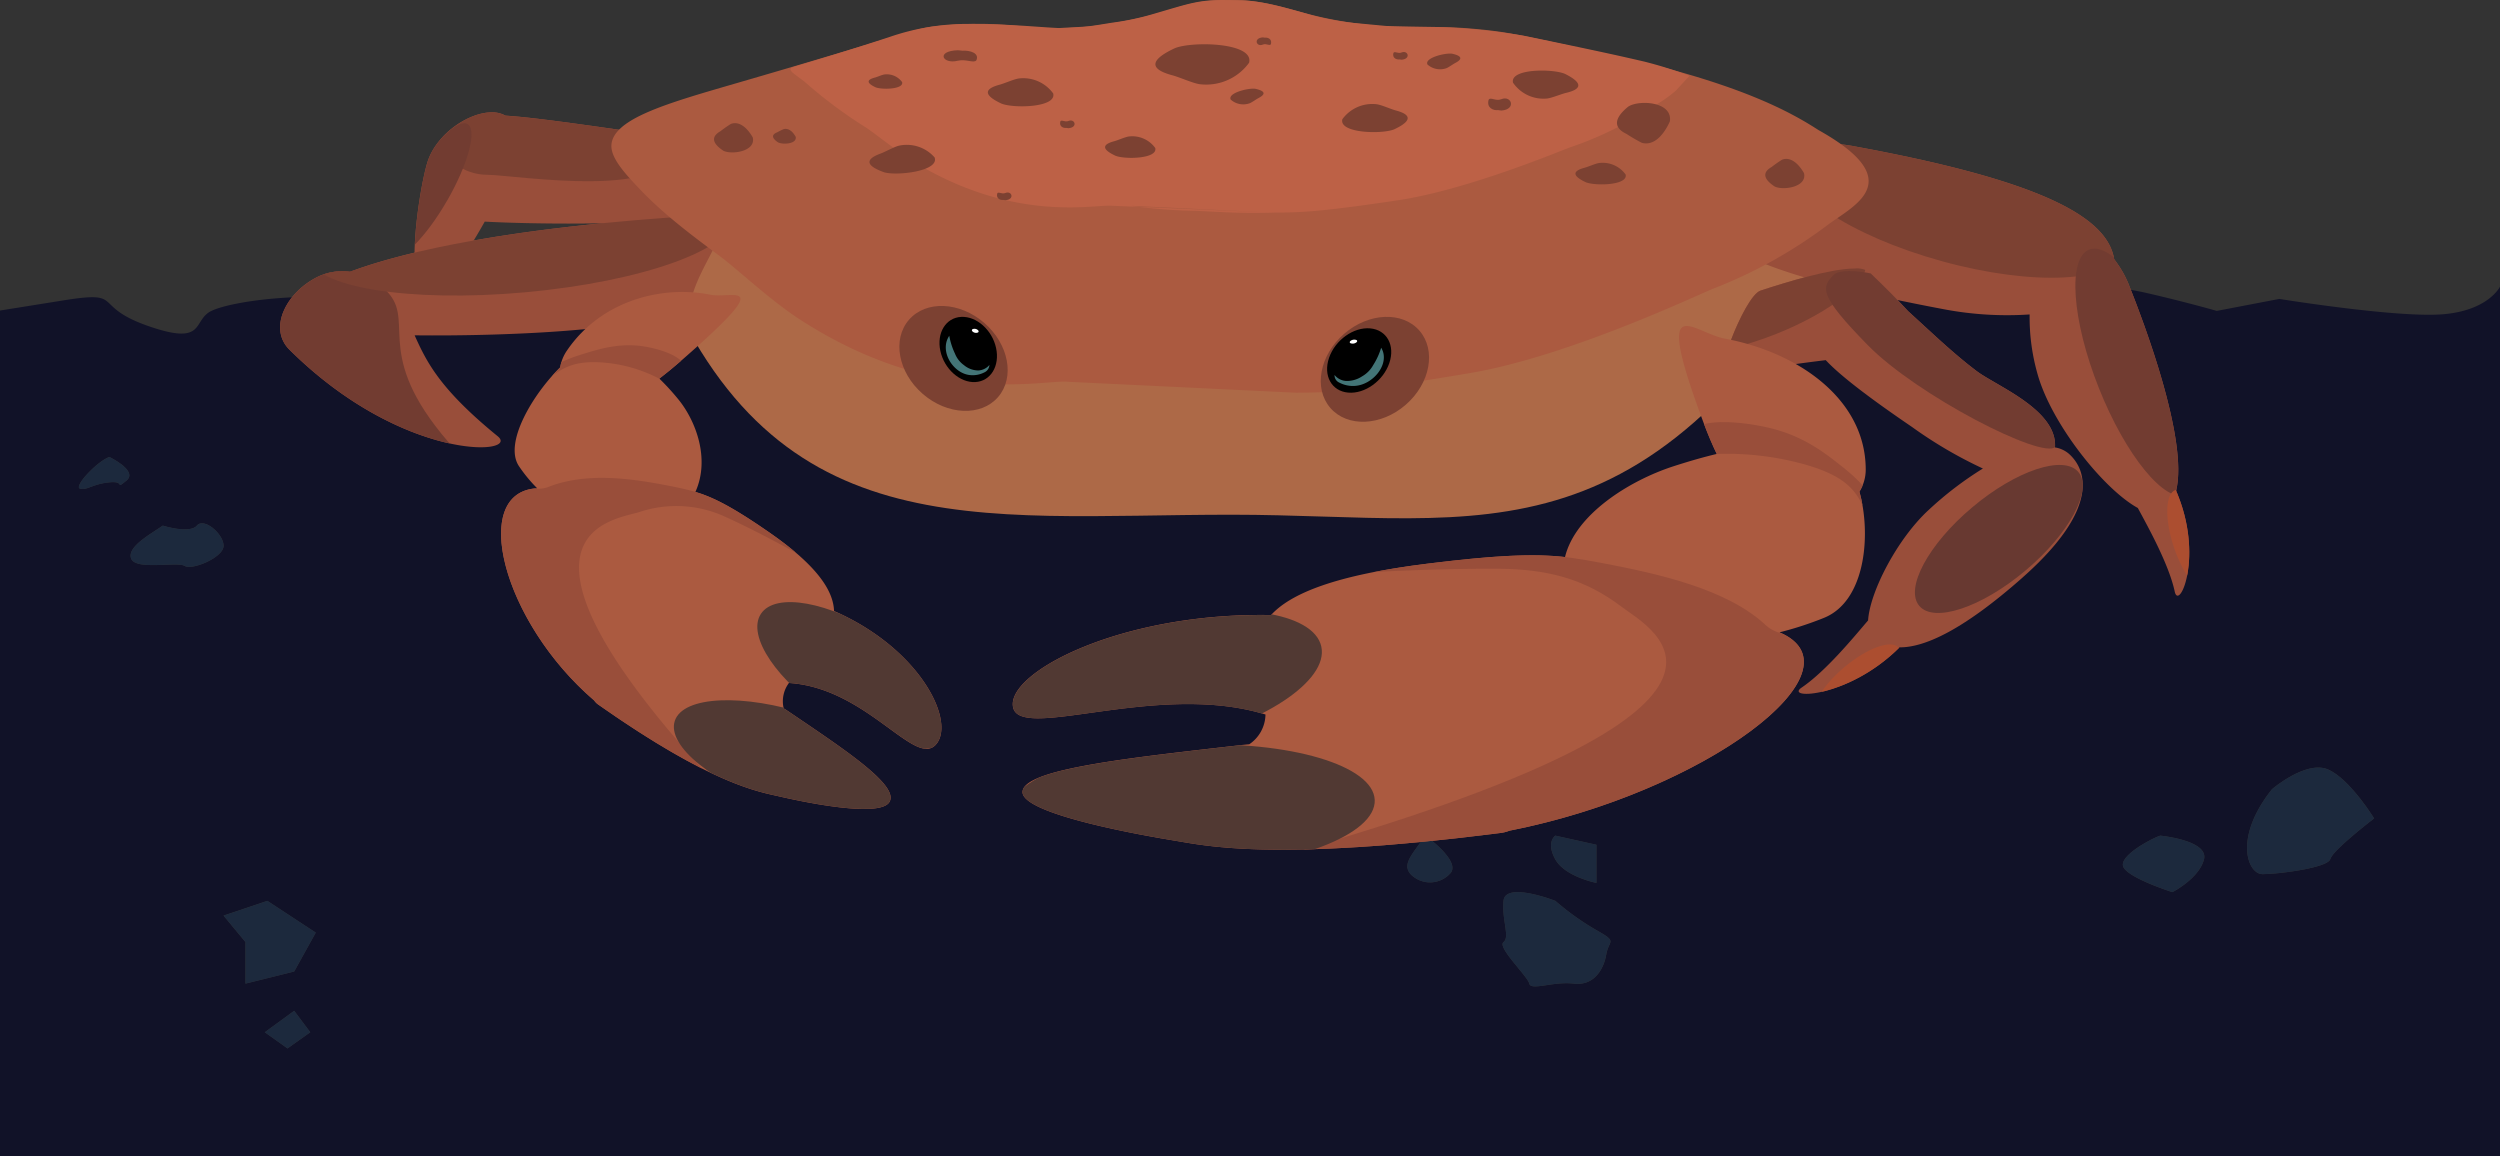 <?xml version="1.0" encoding="UTF-8"?> <svg xmlns="http://www.w3.org/2000/svg" xmlns:xlink="http://www.w3.org/1999/xlink" width="410.612" height="189.886" viewBox="0 0 410.612 189.886"><rect x="0" y="0" width="410.612" height="189.886" fill="#333333" stroke="none"/><defs><clipPath id="clip-path"><rect id="Rectangle_504" data-name="Rectangle 504" width="410.612" height="143.538" fill="#111228"></rect></clipPath><clipPath id="clip-path-2"><rect id="Rectangle_519" data-name="Rectangle 519" width="318.719" height="142.901" fill="none"></rect></clipPath><clipPath id="clip-path-3"><path id="Path_1406" data-name="Path 1406" d="M52.45,32.785c-3.915.075-9.088,3.72-10.465,8.2s-3.95,21.374-.035,21.3c2.282-.043,6.261-5.843,9.455-11.553,9.973.558,40.24.852,42.433-3.156,2.412-4.4,3.19-8.559-2.734-9.4-20.118-2.871-30.563-4.48-36.3-4.852a4.362,4.362,0,0,0-2.227-.538l-.127,0" transform="translate(-39.871 -32.783)" fill="none"></path></clipPath><clipPath id="clip-path-5"><path id="Path_1411" data-name="Path 1411" d="M429.242,48.435c-4.948,4.449-25.664,10.453,28.429,20.673a55.692,55.692,0,0,0,14.178.871,33.937,33.937,0,0,0,1.3,9.788c2.264,8.143,10.818,18.9,16.47,22,1.713,3.187,5.094,9.247,6.059,13.716.718,3.324,4.861-5.888.225-16.54,2.075-8.369-5.42-27.973-7.627-33.5a16.832,16.832,0,0,0-2.539-4.51c-1.052-6.724-11.276-12.735-41.882-18.418a25.26,25.26,0,0,0-4.36-.572c-2.993,0-4.712,1.517-10.254,6.494" transform="translate(-421.219 -41.941)" fill="none"></path></clipPath><clipPath id="clip-path-7"><path id="Path_1417" data-name="Path 1417" d="M427.65,81.982c-2.728.9-8.388,16.019-5.746,14.922,4.179-1.734,6.566-2.282,16.456-3.5,2.09,2.241,6.341,5.648,14.178,10.981a71.284,71.284,0,0,0,11.639,6.82,56.545,56.545,0,0,0-8.925,6.82c-5.072,4.661-9.629,13.352-9.933,18.123-2.33,2.728-6.9,8.308-10.906,11.029-2.923,1.987,7.685,1.768,16.072-6.6,3.9.027,10.1-2.536,20.208-11.468,12.915-11.412,10.491-17.848,7.524-20.391a4.616,4.616,0,0,0-2.2-.974c.421-6.182-9.614-10.083-12.857-12.53-3.955-2.968-7.887-6.793-11.3-9.877-1.6-1.748-3.679-3.852-6.327-6.388a3.563,3.563,0,0,0-2.392-.6c-4,0-11.423,2.3-15.486,3.634" transform="translate(-421.219 -78.348)" fill="none"></path></clipPath><clipPath id="clip-path-9"><path id="Path_1421" data-name="Path 1421" d="M69.737,62.856c-30.969,1.892-48.554,5.858-57.617,9.25a9.266,9.266,0,0,0-5.6.978C1.445,75.767-1.243,81.507,2.18,84.9,20.864,103.432,40.2,102.224,36.388,99.121c-9.521-7.763-11.667-12.182-13.645-16.578,14.282.174,44.184-.724,45.517-6.181,1.551-6.351,8.675-13.528,2.123-13.527-.2,0-.418.007-.646.021" transform="translate(-0.648 -62.835)" fill="none"></path></clipPath><clipPath id="clip-path-11"><path id="Path_1427" data-name="Path 1427" d="M327.848,110.875c.747,2,1.488,3.749,2.228,5.278-2.416.575-4.8,1.282-7.075,2.015-7.292,2.357-16.166,7.93-17.849,14.921-5.072-.6-11.5-.28-22.414,1.063-15.4,1.892-22.66,4.949-25.875,8.465-24.039-.452-42.426,8.931-42.418,14.634,0,3.494,6.218,2.325,14.735,1.155,7.976-1.094,17.971-2.19,26.776.545a6,6,0,0,1-2.67,4.894c-.493.034-.987.089-1.48.144-18.292,2.1-35.758,3.935-35.758,7.7s20.984,7.32,24.917,7.965c5.232.856,16.428,3.475,53.418-1.228a6.208,6.208,0,0,0,1.655-.4c32.006-6.3,58.722-26.4,44.348-32.572a56.224,56.224,0,0,0,7.285-2.371c6.951-2.79,7.764-13.915,5.834-20.734a6.808,6.808,0,0,0,1.037-3.6c0-11.721-11.312-19.329-23.081-21.515-2.32-.432-4.842-2.086-6.315-2.085-1.968,0-2.063,2.956,2.7,15.732" transform="translate(-214.445 -95.143)" fill="none"></path></clipPath><clipPath id="clip-path-13"><path id="Path_1433" data-name="Path 1433" d="M75.989,94.764a6.876,6.876,0,0,0-1.157,2.825c-4.4,4.318-9.342,12.415-6.752,16.236a24.235,24.235,0,0,0,2.983,3.614c-11.152.56-5.746,21.888,9.356,34.846a2.653,2.653,0,0,0,.742.726c18.706,13.149,26.329,14.267,29.713,15.049,2.544.588,16.173,3.642,18,.972s-7.192-8.6-16.552-14.944c-.253-.17-.507-.34-.77-.5a5.018,5.018,0,0,1,.859-4.175c13.073.827,21.09,14.6,24.377,9.815,2.771-4.038-3.108-15.566-16.966-21.626-.118-3.344-2.755-7.438-10.573-12.865-5.54-3.848-9.034-5.778-12.2-6.7,2.437-5.4.106-11.7-2.887-15.309a40.276,40.276,0,0,0-3.035-3.305c1.161-.886,2.43-1.928,3.825-3.147,12.392-10.838,10.209-10.695,7.006-10.552a10.578,10.578,0,0,1-2.434-.075,23.231,23.231,0,0,0-4.618-.455,22.709,22.709,0,0,0-18.918,9.57" transform="translate(-65.135 -85.194)" fill="none"></path></clipPath></defs><g id="Group_3350" data-name="Group 3350" transform="translate(8 -2579.573)"><g id="Group_1837" data-name="Group 1837" transform="translate(-8 2625.922)" clip-path="url(#clip-path)"><path id="Path_1278" data-name="Path 1278" d="M401.108,5.277c-7.583.576-26.741-2.53-26.741-2.53L364.09,4.716s-4.836-1.4-11.448-2.926S336.3-.162,326.2.052,308.516.929,301.93,2.993,248.027,5.1,246.94,5.277s-26.08,2.193-37.5,1.689-94.819.779-104.832.232S77.058,2.525,70.459,2.993s2.181,1.528-9.393,0S37.918,3.18,34.725,4.716s-.8,5.823-10.377,2.483S20.756,1.328,10.379,2.993L0,4.656,0,143.538H410.612V.733s-1.921,3.968-9.5,4.544M20.756,32.594c-2,1.6,0,0-2.794.278s-3.592,1.318-4.789,1.045,2.794-4.516,4.789-5.209c0,0,4.789,2.29,2.794,3.886M30.335,46.6c-1.2-.757-7.982.757-8.781-1.172s3.193-4.058,5.188-5.447c0,0,4.39,1.39,5.588,0s4.39,1.39,4.39,3.31-5.188,4.067-6.386,3.31M47.222,125.85l-3.732-2.658,4.827-3.521,2.638,3.521Zm1.095-12.636-8,1.99v-6.823l-3.6-4.347,7.192-2.422,7.949,5.216ZM255.45,90.9l6.755,1.5v6.271s-5.176-1.021-6.755-3.868,0-3.9,0-3.9m-17.371,6.319a4.457,4.457,0,0,1-6.4,0c-1.407-1.626.209-3.164,2.43-6.319,0,0,6.161,4.352,3.973,6.319m25.736,13.2c-.4,2.395-2,5.189-5.337,4.784s-7.035,1.2-7.3,0-5.322-5.981-4.235-6.823-.288-3.549,0-6.769,8.51,0,8.51,0a43.868,43.868,0,0,0,6.755,4.816c3.58,2,2.008,1.6,1.609,3.991m73.815-74.69a17.382,17.382,0,0,1-3.967,3.322,5.259,5.259,0,0,1-4.449-2.859c-1.252-2.786,2.451-2.8,4.449-4.054l3.967-1.02s1.617,2.671,0,4.61M361.995,94.8c-.8,3.14-5.189,5.38-5.189,5.38s-6.784-2.134-7.981-3.989,4.789-4.93,5.986-5.29c0,0,7.982.76,7.184,3.9m20.754-.065c-.4,1.478-8.781,2.513-11.175,2.484s-4.789-5.958,1.6-13.954c0,0,5.588-4.775,9.18-3.239s7.583,8.043,7.583,8.043-6.785,5.188-7.184,6.666" transform="translate(0 0)" fill="#111228"></path><path id="Path_1279" data-name="Path 1279" d="M44.714,126.155l3.6,4.347v6.823l8-1.99,3.546-6.386-7.95-5.216Z" transform="translate(-7.994 -22.12)" fill="#1c293d"></path><path id="Path_1280" data-name="Path 1280" d="M52.957,149.243,56.69,151.9l3.732-2.658-2.637-3.521Z" transform="translate(-9.467 -26.052)" fill="#1c293d"></path><path id="Path_1281" data-name="Path 1281" d="M317.663,118.458v-6.271l-6.755-1.5s-1.578,1.052,0,3.9,6.755,3.868,6.755,3.868" transform="translate(-55.457 -19.789)" fill="#1c293d"></path><path id="Path_1282" data-name="Path 1282" d="M315.93,128.238a43.868,43.868,0,0,1-6.755-4.816s-8.221-3.22-8.51,0,1.086,5.927,0,6.769,3.968,5.62,4.234,6.823,3.961-.4,7.3,0,4.938-2.389,5.337-4.784,1.971-2-1.609-3.991" transform="translate(-53.724 -21.809)" fill="#1c293d"></path><path id="Path_1283" data-name="Path 1283" d="M284.425,110.691c-2.221,3.154-3.837,4.692-2.43,6.318a4.456,4.456,0,0,0,6.4,0c2.188-1.966-3.973-6.318-3.973-6.318" transform="translate(-50.32 -19.789)" fill="#1c293d"></path><path id="Path_1284" data-name="Path 1284" d="M462.695,97.383c-3.592-1.536-9.18,3.238-9.18,3.238-6.386,8-3.991,13.926-1.6,13.954s10.776-1.006,11.175-2.483,7.184-6.667,7.184-6.667-3.991-6.506-7.583-8.042" transform="translate(-80.345 -17.355)" fill="#1c293d"></path><path id="Path_1285" data-name="Path 1285" d="M430.713,110.691c-1.2.361-7.184,3.435-5.987,5.29s7.982,3.989,7.982,3.989,4.39-2.24,5.189-5.38-7.184-3.9-7.184-3.9" transform="translate(-75.903 -19.789)" fill="#1c293d"></path><path id="Path_1286" data-name="Path 1286" d="M405.274,38.915c-2,1.252-5.7,1.268-4.449,4.054a5.259,5.259,0,0,0,4.449,2.859,17.382,17.382,0,0,0,3.967-3.322c1.616-1.94,0-4.61,0-4.61Z" transform="translate(-71.613 -6.775)" fill="#1c293d"></path><path id="Path_1287" data-name="Path 1287" d="M37,48.606c-1.2,1.39-5.588,0-5.588,0-2,1.39-5.987,3.519-5.188,5.448s7.583.414,8.781,1.171,6.386-1.39,6.386-3.31-3.193-4.7-4.39-3.31" transform="translate(-4.67 -8.623)" fill="#1c293d"></path><path id="Path_1288" data-name="Path 1288" d="M20.783,34.957c-2,.693-5.987,4.936-4.789,5.209s2-.766,4.789-1.045.8,1.318,2.794-.278-2.794-3.886-2.794-3.886" transform="translate(-2.82 -6.249)" fill="#1c293d"></path></g><g id="Group_1917" data-name="Group 1917" transform="translate(37.641 2579.573)"><g id="Group_1918" data-name="Group 1918"><g id="Group_1917-2" data-name="Group 1917" clip-path="url(#clip-path-2)"><path id="Path_1402" data-name="Path 1402" d="M308.49,49.6c-35.008,62.727-62.053,52.708-104.193,52.708s-76.185,6.067-94.852-42.7c-5.148-13.449,47.928-18.231,90.069-18.231S315.508,37.026,308.49,49.6" transform="translate(-47.691 -17.769)" fill="#ad6947"></path><path id="Path_1403" data-name="Path 1403" d="M93.838,47.574c-2.193,4.008-32.46,3.714-42.433,3.156-3.194,5.71-7.172,11.51-9.455,11.553-3.915.075-1.353-16.816.034-21.3s6.55-8.124,10.465-8.2a4.438,4.438,0,0,1,2.353.536c5.738.373,16.183,1.982,36.3,4.852,5.925.841,5.146,5,2.734,9.4" transform="translate(-17.429 -14.331)" fill="#994e3a"></path></g></g><g id="Group_1920" data-name="Group 1920" transform="translate(22.442 18.452)"><g id="Group_1919" data-name="Group 1919" clip-path="url(#clip-path-3)"><path id="Path_1404" data-name="Path 1404" d="M85.279,36.423c1.75,9.565-25.743,5.075-29.867,5.075s-7.467-2.742-7.467-6.125,3.343-6.126,7.467-6.126S84.67,33.1,85.279,36.423" transform="translate(-43.401 -31.238)" fill="#7c4132"></path><path id="Path_1405" data-name="Path 1405" d="M41.663,48.708c-3.482,6.031-7.618,10.162-9.239,9.227S32.314,51.351,35.8,45.32s7.618-10.162,9.239-9.226.111,6.583-3.371,12.614" transform="translate(-36.331 -34.172)" fill="#723c31"></path></g></g><g id="Group_1922" data-name="Group 1922"><g id="Group_1921" data-name="Group 1921" clip-path="url(#clip-path-2)"><path id="Path_1407" data-name="Path 1407" d="M495.678,115.485c-.965-4.469-4.346-10.528-6.059-13.716-5.652-3.1-14.207-13.859-16.471-22a33.939,33.939,0,0,1-1.3-9.788,55.635,55.635,0,0,1-14.178-.871c-54.093-10.22-33.377-16.224-28.429-20.673,7.691-6.909,8.017-7.149,14.613-5.922,30.605,5.683,40.829,11.694,41.881,18.418a16.852,16.852,0,0,1,2.54,4.51c2.206,5.532,9.7,25.135,7.626,33.5,4.636,10.651.493,19.864-.225,16.54" transform="translate(-184.133 -18.335)" fill="#994e3a"></path></g></g><g id="Group_1924" data-name="Group 1924" transform="translate(237.086 23.607)"><g id="Group_1923" data-name="Group 1923" clip-path="url(#clip-path-5)"><path id="Path_1408" data-name="Path 1408" d="M441.457,43.626c1.369-4.963,14.667-5.624,29.7-1.476s26.113,11.534,24.744,16.5-14.667,5.624-29.7,1.476-26.113-11.533-24.744-16.5" transform="translate(-430.016 -40.841)" fill="#7c4132"></path><path id="Path_1409" data-name="Path 1409" d="M526.768,72.715c3.543-1.407,10,6.478,14.423,17.612s5.137,21.3,1.595,22.708-10-6.477-14.423-17.612-5.137-21.3-1.595-22.708" transform="translate(-466.374 -55.323)" fill="#723c31"></path><path id="Path_1410" data-name="Path 1410" d="M552.7,142.9c1.714-.577,4.371,2.716,5.935,7.357s1.442,8.871-.272,9.448-4.371-2.716-5.935-7.357-1.442-8.871.272-9.448" transform="translate(-478.095 -86.045)" fill="#ac4e30"></path></g></g><g id="Group_1926" data-name="Group 1926"><g id="Group_1925" data-name="Group 1925" clip-path="url(#clip-path-2)"><path id="Path_1412" data-name="Path 1412" d="M470.692,129.106c-10.108,8.931-16.312,11.495-20.208,11.467-8.388,8.369-19,8.589-16.072,6.6,4.005-2.721,8.576-8.3,10.905-11.029.305-4.771,4.861-13.462,9.933-18.123a56.572,56.572,0,0,1,8.925-6.82,71.3,71.3,0,0,1-11.639-6.82C444.7,99.049,440.449,95.643,438.36,93.4c-9.89,1.22-12.278,1.768-16.457,3.5-2.641,1.1,3.019-14.024,5.747-14.922,5.188-1.7,15.847-4.983,17.879-3.037,2.648,2.536,4.723,4.64,6.327,6.388,3.418,3.084,7.35,6.909,11.3,9.877,3.243,2.447,13.278,6.347,12.857,12.53a4.618,4.618,0,0,1,2.2.973c2.968,2.543,5.391,8.979-7.524,20.392" transform="translate(-184.133 -34.249)" fill="#994e3a"></path></g></g><g id="Group_1928" data-name="Group 1928" transform="translate(237.086 44.099)"><g id="Group_1927" data-name="Group 1927" clip-path="url(#clip-path-7)"><path id="Path_1413" data-name="Path 1413" d="M437.127,75.1c1.138,2.863-5.4,8.149-14.611,11.807s-17.593,4.3-18.73,1.438,5.4-8.149,14.611-11.806,17.593-4.3,18.73-1.439" transform="translate(-413.542 -76.148)" fill="#7c4132"></path><path id="Path_1414" data-name="Path 1414" d="M489.42,107.987c-2.141,2.1-22.744-8.488-30.79-16.7S450.915,81.8,453.056,79.7s17.628,1.415,25.673,9.623,12.831,16.562,10.691,18.66" transform="translate(-434.567 -78.681)" fill="#723c31"></path><path id="Path_1415" data-name="Path 1415" d="M504.547,136.841c2.413,2.869-1.482,10.115-8.7,16.184s-15.024,8.661-17.437,5.792,1.482-10.115,8.7-16.184,15.024-8.661,17.437-5.792" transform="translate(-445.908 -103.407)" fill="#683931"></path><path id="Path_1416" data-name="Path 1416" d="M462.123,188.579c1.164,1.384-.931,5.061-4.679,8.213s-7.73,4.584-8.894,3.2.931-5.061,4.679-8.213,7.73-4.584,8.894-3.2" transform="translate(-433.026 -126.304)" fill="#ac4e30"></path></g></g><g id="Group_1930" data-name="Group 1930"><g id="Group_1929" data-name="Group 1929" clip-path="url(#clip-path-2)"><path id="Path_1418" data-name="Path 1418" d="M68.26,76.362c-1.333,5.456-31.235,6.355-45.517,6.181,1.978,4.395,4.125,8.814,13.645,16.577,3.809,3.1-15.524,4.311-34.208-14.217-3.422-3.4-.735-9.136,4.344-11.82a9.271,9.271,0,0,1,5.6-.978c9.064-3.392,26.648-7.358,57.618-9.25,7.641-.464.12,6.96-1.477,13.507" transform="translate(-0.283 -27.468)" fill="#994e3a"></path></g></g><g id="Group_1932" data-name="Group 1932" transform="translate(0.365 35.367)"><g id="Group_1931" data-name="Group 1931" clip-path="url(#clip-path-9)"><path id="Path_1419" data-name="Path 1419" d="M18.351,82.317c4.034,4.939-2.886,10.542,10.852,25.592,3.713,4.067-22.262-8.039-26.3-12.977s-3.847-11.765.418-15.249,10.991-2.3,15.025,2.634" transform="translate(-0.365 -69.325)" fill="#723c31"></path><path id="Path_1420" data-name="Path 1420" d="M9.117,65.085c.45,4.961,16.344,7.575,35.5,5.838s34.322-7.167,33.872-12.128-16.344-7.575-35.5-5.838S8.668,60.124,9.117,65.085" transform="translate(-4.346 -58.282)" fill="#7c4132"></path></g></g><g id="Group_1934" data-name="Group 1934"><g id="Group_1933" data-name="Group 1933" clip-path="url(#clip-path-2)"><path id="Path_1422" data-name="Path 1422" d="M353.5,122.342c1.93,6.82,1.117,17.944-5.833,20.735a56.08,56.08,0,0,1-7.285,2.371c14.374,6.176-12.342,26.273-44.349,32.572a6.19,6.19,0,0,1-1.654.4c-36.991,4.7-48.186,2.084-53.417,1.226-3.934-.644-24.918-4.194-24.918-7.964s17.465-5.6,35.757-7.7c.494-.055.987-.11,1.48-.144a6,6,0,0,0,2.67-4.893c-18.205-5.655-41.5,5.065-41.511-1.7-.007-5.7,18.38-15.086,42.418-14.634,3.214-3.516,10.478-6.574,25.875-8.465,10.913-1.344,17.342-1.659,22.414-1.062,1.683-6.992,10.556-12.564,17.849-14.922,2.271-.733,4.658-1.44,7.075-2.015-.74-1.529-1.48-3.277-2.227-5.278-8.33-22.339-1.807-14.655,3.613-13.647,11.769,2.186,23.081,9.795,23.081,21.516a6.807,6.807,0,0,1-1.037,3.6" transform="translate(-93.743 -41.591)" fill="#ab5a40"></path></g></g><g id="Group_1936" data-name="Group 1936" transform="translate(120.702 53.552)"><g id="Group_1935" data-name="Group 1935" clip-path="url(#clip-path-11)"><path id="Path_1423" data-name="Path 1423" d="M440.943,141.136a11.67,11.67,0,0,0-1.983-5.95c-1.453-2.085-3.675-3.64-8.4-5.017a47.766,47.766,0,0,0-19.017-1.4,4.172,4.172,0,0,1-.35-3.5c1.56-3.177,9.767-2,13.3-1.167,5.725,1.342,9.2,4.109,12.251,6.534,4.279,3.4,4.906,5.408,5.017,6.767a6.975,6.975,0,0,1-.817,3.733" transform="translate(-300.338 -107.401)" fill="#994e3a"></path><path id="Path_1424" data-name="Path 1424" d="M298.755,165.556c5.168-1.076,24.458-1.724,32.545-1.624,7.752.1,13.856,1.573,20.055,6.288,4.887,3.718,29.535,16.1-52.484,39.859,53.318,9.729,79.933-22.317,82.133-25.6,8.05-12.017-2.071-7.564-6-11.254-6.363-5.979-17.662-8.474-27.064-10.263-13.2-2.511-20.431-1.653-25.243-.68-5.52,1.114-21.059,2.036-23.944,3.276" transform="translate(-251.301 -124.069)" fill="#994e3a"></path><path id="Path_1425" data-name="Path 1425" d="M273.24,226.338c.222,5.665-13.093,10.787-29.741,11.44s-30.324-3.408-30.547-9.072,13.093-10.787,29.741-11.44,30.325,3.408,30.547,9.072" transform="translate(-213.791 -148.498)" fill="#513933"></path><path id="Path_1426" data-name="Path 1426" d="M263.224,184.075c1.241,5.632-9.621,12.813-24.262,16.04s-27.516,1.277-28.758-4.355,9.621-12.814,24.263-16.041,27.516-1.277,28.757,4.355" transform="translate(-212.549 -131.434)" fill="#513933"></path></g></g><g id="Group_1938" data-name="Group 1938"><g id="Group_1937" data-name="Group 1937" clip-path="url(#clip-path-2)"><path id="Path_1428" data-name="Path 1428" d="M74.831,97.589c-4.4,4.319-9.342,12.415-6.751,16.237a24.229,24.229,0,0,0,2.983,3.614c-11.152.559-5.746,21.888,9.356,34.845a2.646,2.646,0,0,0,.742.726c18.705,13.149,26.328,14.267,29.712,15.049,2.544.587,16.173,3.642,18,.971s-7.192-8.6-16.552-14.944c-.253-.169-.507-.339-.77-.495a5.02,5.02,0,0,1,.86-4.176c13.073.827,21.09,14.606,24.377,9.815,2.772-4.038-3.107-15.566-16.966-21.627-.117-3.344-2.755-7.438-10.573-12.865-5.54-3.848-9.034-5.778-12.2-6.7,2.437-5.4.106-11.7-2.887-15.309a40.375,40.375,0,0,0-3.036-3.306c1.162-.886,2.43-1.928,3.825-3.147,15.566-13.613,8.136-9.9,4.572-10.626-7.739-1.575-17.849.812-23.536,9.115a6.886,6.886,0,0,0-1.158,2.824" transform="translate(-28.473 -37.242)" fill="#ab5a40"></path></g></g><g id="Group_1940" data-name="Group 1940" transform="translate(36.662 47.952)"><g id="Group_1939" data-name="Group 1939" clip-path="url(#clip-path-13)"><path id="Path_1429" data-name="Path 1429" d="M75.17,108.607a14.319,14.319,0,0,1,4.013-3.688c1.837-1.091,3.851-1.6,7.2-1.324a23.772,23.772,0,0,1,11.469,4.057,4.994,4.994,0,0,0,1.9-2.387c.657-2.665-4.573-4.006-6.98-4.357-3.9-.568-7.215.468-10.121,1.376-4.08,1.275-5.408,2.529-6.13,3.462a7.342,7.342,0,0,0-1.348,2.862" transform="translate(-69.522 -91.992)" fill="#994e3a"></path><path id="Path_1430" data-name="Path 1430" d="M118.955,155.741c-2.41-2.134-13.04-7.713-17.677-9.79a19.174,19.174,0,0,0-14.43-.869c-4.577,1.337-24.571,3.568,10.436,42.168-34.972-7.261-34.522-37.027-34.176-39.937,1.264-10.65,4.845-4.808,8.864-6.38,6.511-2.546,14.133-1.315,20.335-.087,8.708,1.725,12.394,4.253,14.652,6.218,2.591,2.255,10.96,7.033,12,8.677" transform="translate(-64.217 -108.908)" fill="#994e3a"></path><path id="Path_1431" data-name="Path 1431" d="M154.967,220.621c-1.349,4.107-11.233,4.548-22.076.986s-18.539-9.78-17.19-13.886,11.233-4.548,22.076-.986,18.539,9.78,17.19,13.886" transform="translate(-87.173 -137.272)" fill="#513933"></path><path id="Path_1432" data-name="Path 1432" d="M171.542,197.859c-2.358,3.623-11.224,2.035-19.8-3.548s-13.624-13.046-11.266-16.669,11.224-2.034,19.8,3.548,13.624,13.046,11.267,16.669" transform="translate(-97.814 -124.757)" fill="#513933"></path></g></g><g id="Group_1942" data-name="Group 1942"><g id="Group_1941" data-name="Group 1941" clip-path="url(#clip-path-2)"><path id="Path_1434" data-name="Path 1434" d="M172.361,62.709c-3.965-.451-21.35,4.38-43.9-10.118-4.9-3.15-9.974-7.957-13.023-10.286-2.47-1.887-8.73-6.276-13.3-11.073-2.419-2.539-4.971-5.226-4.816-7.446.308-4.309,9.247-6.837,20.178-10.018,30.7-8.915,29.509-9.14,33.854-9.543,8.89-.819,12.522.237,17.876.392h.012c.914.024,1.864.024,2.908-.012h.024a58.776,58.776,0,0,0,7.644-.831C190.2,2.053,190.867.024,198.606,0c9.211-.024,10.765,2.837,23.906,4.178,1.9.2,3.37.3,4.617.333h.012c4.214.131,5.781-.368,12.7.3,5.294.511,7.549,1.1,21.77,4.226,21.9,4.784,30.173,9.9,34,12.345,8.973,5.033,9.222,8.487,7.086,11.134a1.279,1.279,0,0,1-.167.19c-1.389,1.614-3.644,2.92-5.27,4.107A78.362,78.362,0,0,1,278.23,47.433c-2.066.8-23.608,11.093-39.9,13.846-18.244,3.083-22.488,3.179-28.569,3.223" transform="translate(-42.539 0)" fill="#ab5a40"></path><path id="Path_1435" data-name="Path 1435" d="M197.563,104.244c-2.792,3.219-8.331,2.987-12.372-.518s-5.053-8.956-2.26-12.175,8.331-2.987,12.372.518,5.053,8.956,2.26,12.175" transform="translate(-79.277 -39.029)" fill="#7c4132"></path><path id="Path_1436" data-name="Path 1436" d="M305.894,107.421c2.792,3.219,8.331,2.987,12.372-.518s5.053-8.956,2.26-12.175-8.331-2.987-12.372.518-5.053,8.956-2.26,12.175" transform="translate(-133.03 -40.417)" fill="#7c4132"></path><path id="Path_1437" data-name="Path 1437" d="M306.489,100.641c-1,2.913.4,5.472,3.136,5.716s5.756-1.922,6.756-4.835-.4-5.472-3.136-5.715-5.756,1.921-6.756,4.834" transform="translate(-133.839 -41.873)"></path><path id="Path_1438" data-name="Path 1438" d="M312.89,99.691a1,1,0,0,0,.848-.05c.276-.141.343-.349.15-.463a1,1,0,0,0-.848.05c-.276.141-.343.349-.15.463" transform="translate(-136.73 -43.323)" fill="#fff"></path><path id="Path_1439" data-name="Path 1439" d="M315.994,101.467a11.518,11.518,0,0,1-1.319,2.87,4.752,4.752,0,0,1-1.807,1.827,4.509,4.509,0,0,1-2.6.762,2.62,2.62,0,0,1-1.931-.985,1.3,1.3,0,0,0,.777,1.254,4.786,4.786,0,0,0,2.587.54c2.8-.191,5.343-3.151,4.607-5.566a3.222,3.222,0,0,0-.314-.7" transform="translate(-134.785 -44.356)" fill="#437577"></path><path id="Path_1440" data-name="Path 1440" d="M202.353,97.577c.641,2.956-.889,5.46-3.417,5.593s-5.1-2.156-5.736-5.112.889-5.46,3.417-5.593,5.1,2.156,5.736,5.112" transform="translate(-84.393 -40.418)"></path><path id="Path_1441" data-name="Path 1441" d="M203.5,96.554a.844.844,0,0,1-.773-.084c-.239-.154-.281-.364-.093-.47a.841.841,0,0,1,.773.083c.239.153.281.364.093.471" transform="translate(-88.527 -41.939)" fill="#fff"></path><path id="Path_1442" data-name="Path 1442" d="M195.47,97.988a11.507,11.507,0,0,0,.937,2.926,4.271,4.271,0,0,0,1.484,1.9,3.722,3.722,0,0,0,2.312.867,2.528,2.528,0,0,0,1.864-.907,1.417,1.417,0,0,1-.831,1.223,4.211,4.211,0,0,1-2.423.436c-2.547-.305-4.6-3.371-3.7-5.757a3.577,3.577,0,0,1,.353-.689" transform="translate(-85.199 -42.835)" fill="#437577"></path><path id="Path_1443" data-name="Path 1443" d="M202.448,33.8c-2.818-.284-15.174,2.756-31.2-6.367-3.483-1.982-7.089-5.007-9.256-6.473a76.493,76.493,0,0,1-9.453-6.968c-1.72-1.6-3.984-2.537-2.465-2.994,2.833-.853,8.051-2.386,15.674-4.889a39.22,39.22,0,0,1,13.224-2.177c7.186.041,10.829.5,14.689.678l3.249-.175a24.483,24.483,0,0,0,2.964-.3c.008,0,2.583-.415,2.592-.415A42.328,42.328,0,0,0,208.7,2.434c6.854-1.984,7.988-2.567,13.486-2.4,1.794.055,3.588-.333,12.973,2.45a45.454,45.454,0,0,0,7,1.291l5.25.492c2.995.082,3.727.1,8.663.175a108.922,108.922,0,0,1,13.967,1.433c13.1,2.7,16.035,3.38,19.834,4.259a66.993,66.993,0,0,1,7.365,2.322s-2.23,2.42-2.272,2.457a21.836,21.836,0,0,1-3.746,2.585,57.883,57.883,0,0,1-13.524,6.685c-1.468.5-16.779,6.981-28.358,8.714-12.966,1.94-15.982,2-20.3,2.028Zm3.014,0a85.929,85.929,0,0,0,10.562.829c2.98.112,7.165.464,12.974.3Z" transform="translate(-65.384 -0.003)" fill="#bd6146"></path><path id="Path_1444" data-name="Path 1444" d="M209.141,23.862c-1.735.46-3.5,1.359.277,3.119,2.038.811,9.081.645,8.487-1.673a6.075,6.075,0,0,0-5.7-2.453c-.8.128-2.288.8-3.069,1.008" transform="translate(-90.565 -9.96)" fill="#7c4132"></path><path id="Path_1445" data-name="Path 1445" d="M174.475,43.671c-1.686.615-3.365,1.669.557,3.081,2.1.624,9.1-.177,8.3-2.432a6.074,6.074,0,0,0-5.894-1.929c-.782.2-2.206,1-2.965,1.28" transform="translate(-75.464 -18.456)" fill="#7c4132"></path><path id="Path_1446" data-name="Path 1446" d="M128.317,37.264c-.982.565-1.943,1.581.454,3.184,1.279.722,5.425.175,4.859-2.171-.92-1.6-2.228-2.726-3.593-2.211a19.384,19.384,0,0,0-1.72,1.2" transform="translate(-55.635 -15.711)" fill="#7c4132"></path><path id="Path_1447" data-name="Path 1447" d="M435.078,47.691c-.982.565-1.943,1.581.454,3.184,1.279.722,5.425.175,4.859-2.171-.92-1.6-2.228-2.726-3.593-2.211a19.384,19.384,0,0,0-1.72,1.2" transform="translate(-189.734 -20.269)" fill="#7c4132"></path><path id="Path_1448" data-name="Path 1448" d="M369.124,24.254c1.747-.414,3.536-1.267-.2-3.124-2.016-.864-9.061-.883-8.528,1.45a6.075,6.075,0,0,0,5.63,2.6c.8-.107,2.308-.741,3.093-.927" transform="translate(-157.534 -9.002)" fill="#7c4132"></path><path id="Path_1449" data-name="Path 1449" d="M319.354,31.386c1.735.46,3.5,1.359-.277,3.119-2.038.811-9.081.645-8.487-1.673a6.074,6.074,0,0,1,5.7-2.453c.8.128,2.288.8,3.069,1.008" transform="translate(-135.757 -13.249)" fill="#7c4132"></path><path id="Path_1450" data-name="Path 1450" d="M242.891,40.563c-1.332.353-2.688,1.043.212,2.394,1.565.623,6.972.5,6.516-1.284a4.663,4.663,0,0,0-4.372-1.883c-.612.1-1.757.615-2.356.773" transform="translate(-105.519 -17.37)" fill="#7c4132"></path><path id="Path_1451" data-name="Path 1451" d="M380.147,48.3c-1.332.353-2.688,1.043.212,2.394,1.565.623,6.972.5,6.516-1.284a4.663,4.663,0,0,0-4.372-1.883c-.612.1-1.757.615-2.356.773" transform="translate(-165.519 -20.752)" fill="#7c4132"></path><path id="Path_1452" data-name="Path 1452" d="M258.883,18.022c-2.488-.66-5.022-1.949.4-4.472,2.923-1.162,13.023-.925,12.171,2.4a8.712,8.712,0,0,1-8.168,3.518c-1.143-.183-3.281-1.149-4.4-1.445" transform="translate(-111.937 -5.646)" fill="#7c4132"></path><path id="Path_1453" data-name="Path 1453" d="M392.346,35.137c-1.405-.66-2.836-1.949.224-4.472,1.651-1.163,7.355-.925,6.874,2.4-1.053,2.336-2.693,4.061-4.613,3.518a26.229,26.229,0,0,1-2.485-1.445" transform="translate(-170.815 -13.128)" fill="#7c4132"></path><path id="Path_1454" data-name="Path 1454" d="M173.4,22.214c-.889.236-1.794.7.142,1.6,1.044.415,4.652.331,4.348-.857a3.112,3.112,0,0,0-2.918-1.257c-.409.065-1.172.41-1.572.516" transform="translate(-75.362 -9.469)" fill="#7c4132"></path><path id="Path_1455" data-name="Path 1455" d="M145.166,38.173c-.6.24-1.216.709.1,1.627.708.423,3.154.337,2.948-.873-.451-.85-1.155-1.477-1.978-1.28a11.819,11.819,0,0,0-1.065.526" transform="translate(-63.16 -16.441)" fill="#7c4132"></path><path id="Path_1456" data-name="Path 1456" d="M282.539,27.425c.817-.422,1.6-1.066-.482-1.53-1.109-.181-4.614.679-4.062,1.773a3.11,3.11,0,0,0,3.12.6c.385-.151,1.056-.652,1.424-.842" transform="translate(-121.498 -11.309)" fill="#7c4132"></path><path id="Path_1457" data-name="Path 1457" d="M339.957,17.189c.817-.422,1.6-1.066-.482-1.53-1.109-.181-4.614.679-4.062,1.773a3.11,3.11,0,0,0,3.12.6c.385-.151,1.056-.652,1.424-.842" transform="translate(-146.598 -6.835)" fill="#7c4132"></path><path id="Path_1458" data-name="Path 1458" d="M196.615,14.659c-3.691.118-2.529,2.341-.042,1.729,1.371-.338,2.652.465,3.07-.078.532-1.179-1.047-1.651-2.271-1.574Z" transform="translate(-84.919 -6.408)" fill="#7c4132"></path><path id="Path_1459" data-name="Path 1459" d="M229.62,36.427c1.6-.117,1.06-1.629-.008-1.185-.589.245-1.157-.293-1.33.083-.213.814.479,1.121,1.009,1.056Z" transform="translate(-99.774 -15.37)" fill="#7c4132"></path><path id="Path_1460" data-name="Path 1460" d="M211.213,57.44c1.6-.117,1.06-1.629-.008-1.185-.589.245-1.157-.293-1.33.083-.213.814.479,1.121,1.009,1.056Z" transform="translate(-91.728 -24.556)" fill="#7c4132"></path><path id="Path_1461" data-name="Path 1461" d="M326.822,16.44c1.6-.117,1.06-1.629-.008-1.185-.589.245-1.157-.293-1.33.083-.213.814.479,1.121,1.009,1.056Z" transform="translate(-142.266 -6.633)" fill="#7c4132"></path><path id="Path_1462" data-name="Path 1462" d="M355.337,30.714c2.512-.183,1.666-2.56-.013-1.863-.926.384-1.819-.46-2.09.131-.334,1.279.753,1.762,1.586,1.66Z" transform="translate(-154.387 -12.556)" fill="#7c4132"></path><path id="Path_1463" data-name="Path 1463" d="M286.621,10.906c-1.6.117-1.06,1.629.009,1.185.589-.245,1.157.293,1.329-.083.213-.814-.478-1.121-1.009-1.056Z" transform="translate(-124.855 -4.767)" fill="#7c4132"></path></g></g></g></g></svg> 